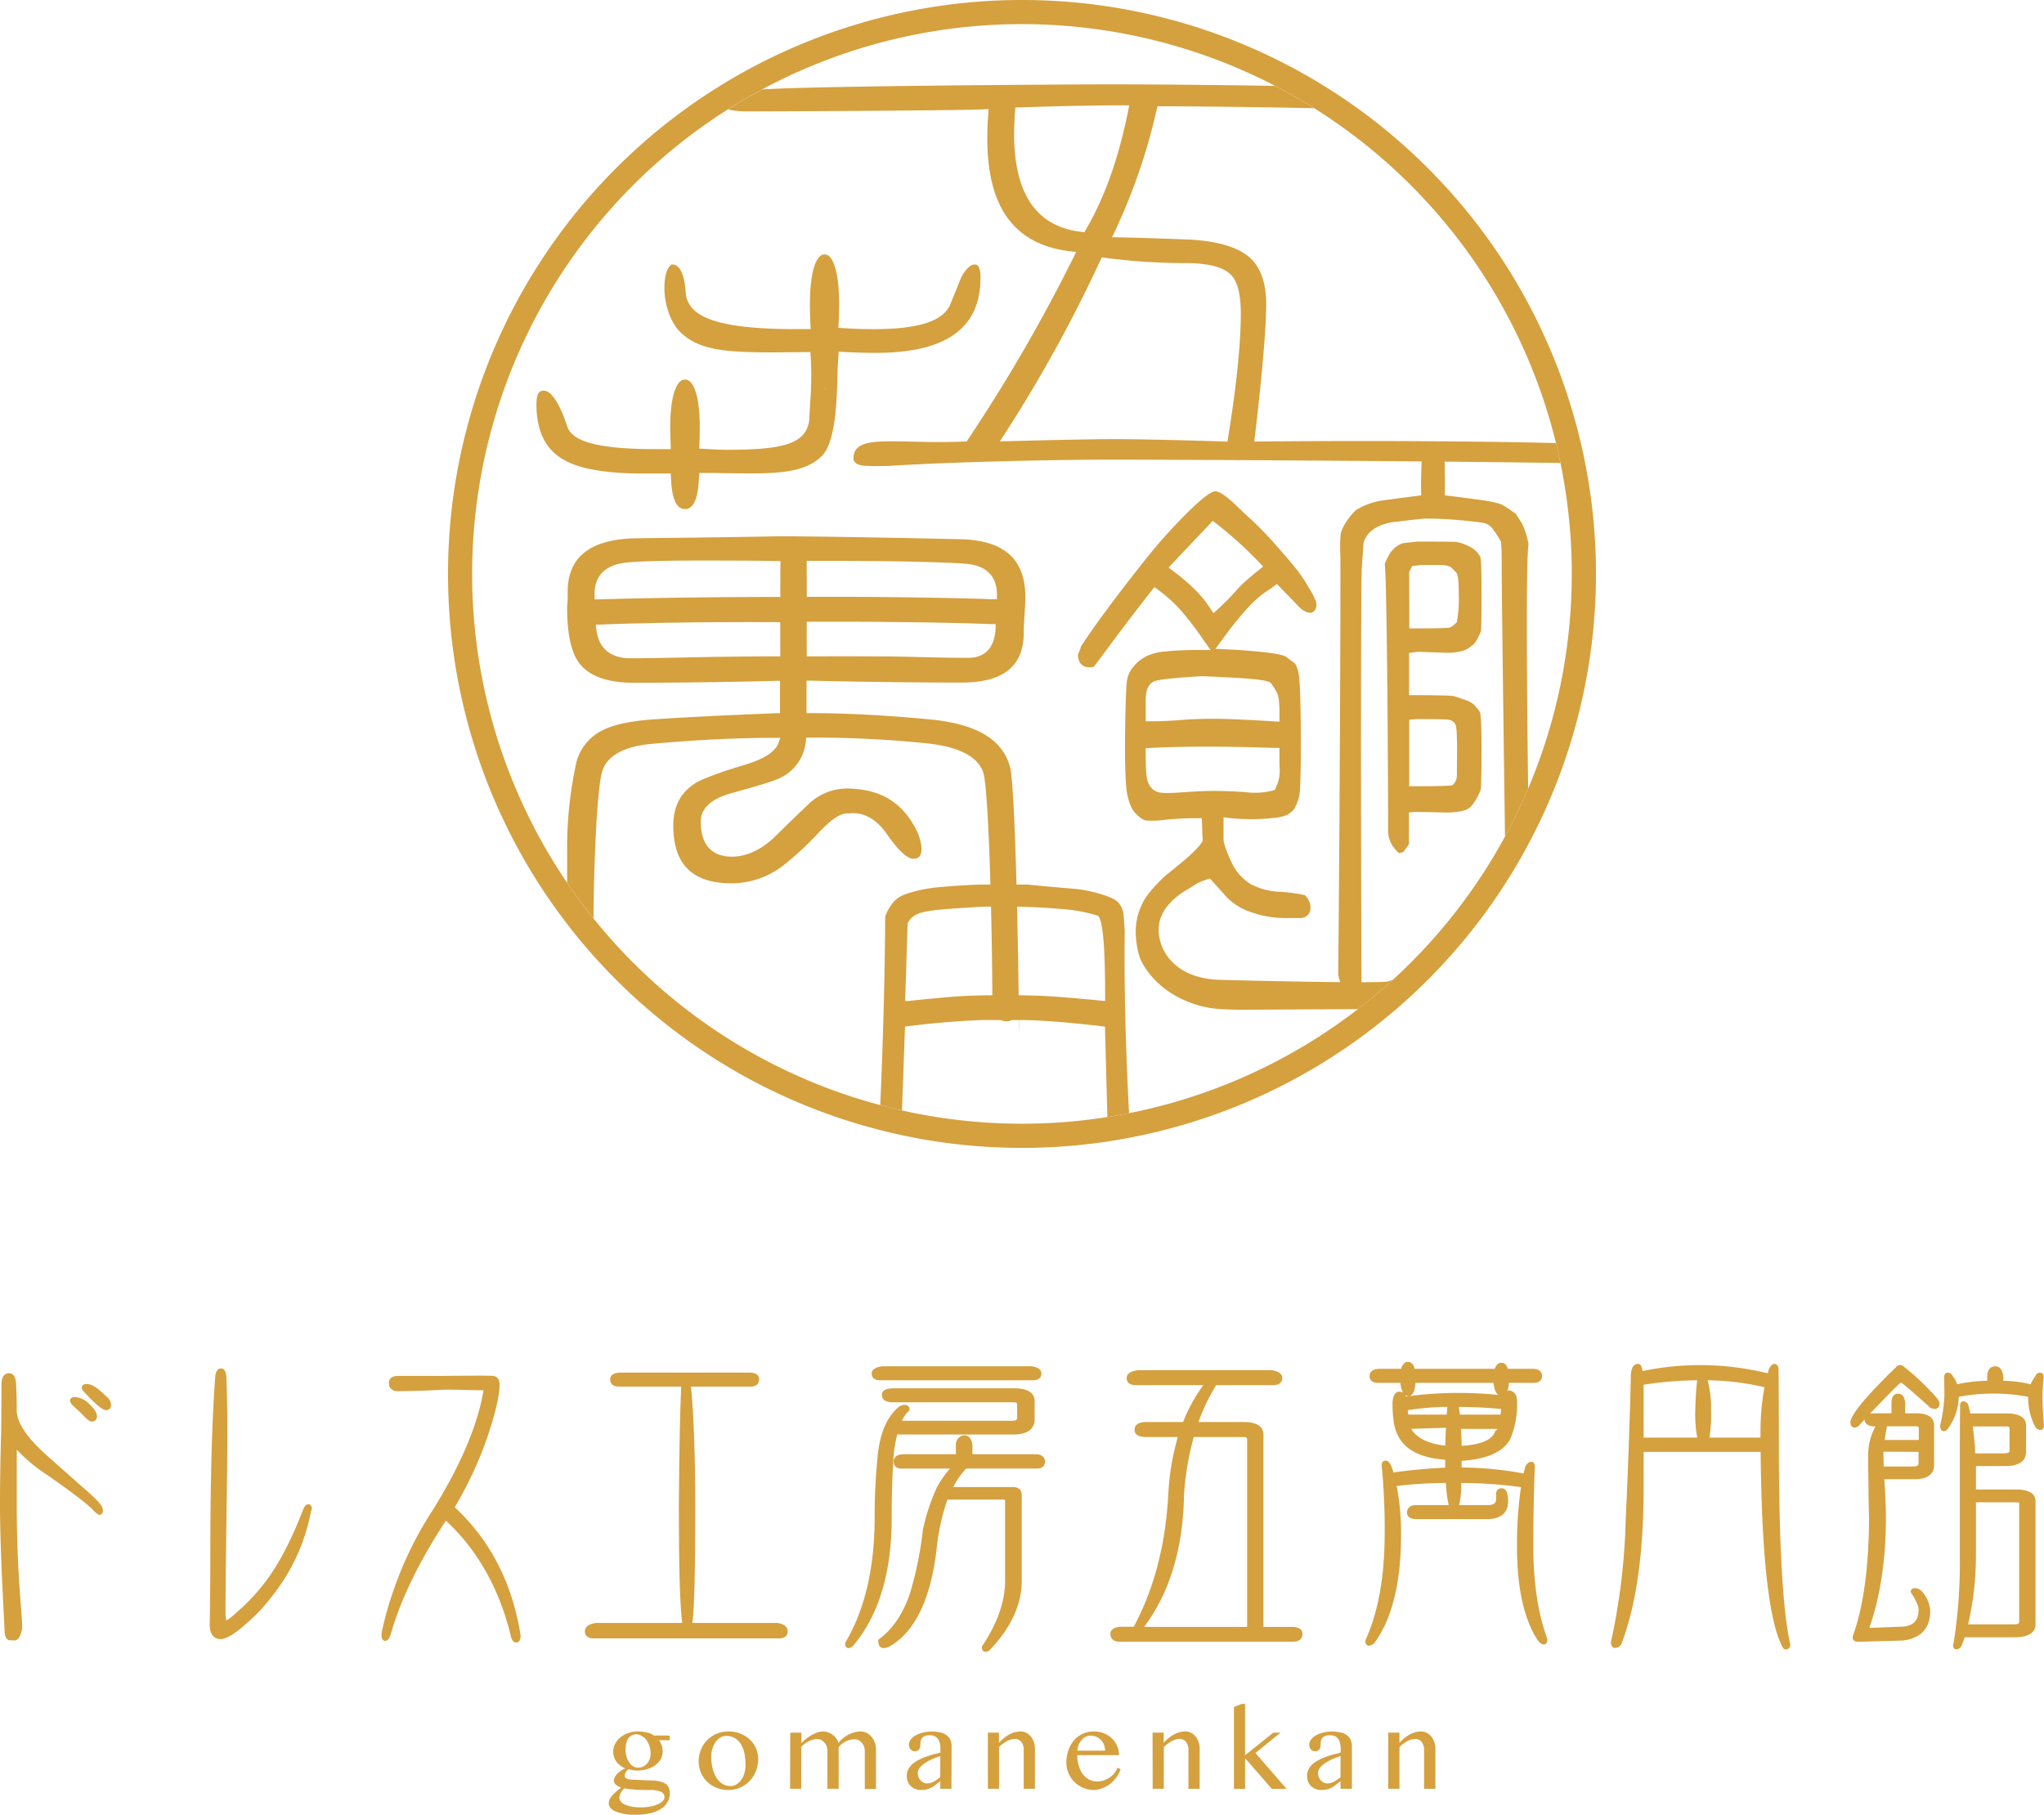 <svg xmlns="http://www.w3.org/2000/svg" xmlns:xlink="http://www.w3.org/1999/xlink" viewBox="0 0 513.84 456.21"><defs><style>.cls-1{fill:none;}.cls-2{fill:#d5a03e;}.cls-3{clip-path:url(#clip-path);}</style><clipPath id="clip-path"><circle class="cls-1" cx="256.92" cy="144.29" r="138.21" transform="translate(-26.78 223.93) rotate(-45)"/></clipPath></defs><g id="レイヤー_2" data-name="レイヤー 2"><g id="レイヤー_1-2" data-name="レイヤー 1"><path class="cls-2" d="M27.9,353.2a1.18,1.18,0,0,1-1.23,1.31c-.44,0-1.14-.24-3-2-.81-.76-1.74-1.71-2.76-2.83-.36-.49-.44-.89-.26-1.22.27-.53,1-.53,1.2-.53,1.18,0,2.75,1,4.93,3.19A2.57,2.57,0,0,1,27.9,353.2Zm-7.84,1.74c2.11,2.26,2.61,2.44,3,2.44a1.22,1.22,0,0,0,1.31-1.3c0-.87-.61-1.87-1.86-3.06a5.81,5.81,0,0,0-3.62-1.81c-.23,0-.93,0-1.2.53-.17.34-.09.74.29,1.24A27.61,27.61,0,0,0,20.06,354.94Zm.32,18.6L11.89,366c-5.1-4.52-7.69-8.38-7.69-11.48,0-1.46,0-3.58-.15-6.29,0-2.45-1-3-1.76-3s-1.91.37-1.91,2.82q0,1.59-.08,11.72c-.2,6.78-.3,13-.3,18.35,0,4.78.18,11.26.53,19.26l.61,12.33c0,.66.09,2.65,1.38,2.65s2.2.61,3-2.64c.4-1.62-1.31-12.25-1.31-31.45V364.42a39.42,39.42,0,0,0,7.09,6c6.94,4.8,11.09,8,12.37,9.51.42.36.73.62.94.78l.22.1a.86.86,0,0,0,.7-.16,1.16,1.16,0,0,0,.34-.91,2.23,2.23,0,0,0-.45-1.26C25.13,378,24.27,376.83,20.38,373.54Z"/><path class="cls-2" d="M77.5,378.17c-.67,0-1,.71-1.27,1.26-3.2,8.34-6.68,14.84-10.37,19.32a47.36,47.36,0,0,1-5.7,6c-2.53,2.34-3.13,2.56-3.18,2.58s-.29-.22-.29-1.65c0-4.62.08-12.34.23-22.94s.23-17.92.23-21.74c0-5.88-.08-10.81-.23-14.64-.07-1.55-.53-2.34-1.38-2.34s-1.4.84-1.46,2.48c-.8,10.7-1.21,25.87-1.21,45.09q0,6.51-.08,11.51c0,3.28-.07,5-.07,5.23,0,3.08,1.49,3.73,2.74,3.73,1.41,0,3.52-1.26,6.41-3.84a43.12,43.12,0,0,0,6.43-6.81A48.71,48.71,0,0,0,78.17,380a1.52,1.52,0,0,0,.08-1.4A.85.85,0,0,0,77.5,378.17Z"/><path class="cls-2" d="M130.81,410.74c-2.11-12.93-7.66-23.63-16.5-31.82a94.59,94.59,0,0,0,8.6-18.81c1.8-5.56,2.68-9.51,2.68-12.06,0-1.66-1-2.05-1.44-2.11-.14-.05-.31-.1-4.11-.1q-1.59,0-9.61.07H100.05c-2,0-2.29,1.11-2.29,1.76,0,1.31.84,2.07,2.29,2.07,1.67,0,4-.06,6.92-.16s4.58-.22,5-.22c1,0,2.65,0,4.91.07,1.88.05,3.44.07,4.67.08-1.4,8.58-5.65,18.64-12.62,29.9A92.62,92.62,0,0,0,96,410.13a5.3,5.3,0,0,0-.09.93c0,1.26.59,1.45.93,1.45.76,0,1.15-.92,1.44-1.84,2.4-8.44,7-18,13.81-28.38,7.86,7.26,13.32,16.9,16.24,28.64.11.56.39,2,1.45,2a1,1,0,0,0,.74-.33,2.32,2.32,0,0,0,.26-1.89Z"/><path class="cls-2" d="M195.43,408H174.05c.49-3.27.73-12.81.73-29.06,0-12.92-.36-23.13-1.08-30.35h15.07c1.31,0,2.06-.67,2.06-1.84,0-.62-.31-1.68-2.36-1.68H156.13c-2.27,0-2.74.92-2.74,1.68,0,.56.21,1.84,2.14,1.84h15.72c-.3,6-.5,16.25-.6,30.35,0,15.23.29,25,.86,29.06H149.85c-2.33.3-2.82,1.33-2.82,2.14,0,.53.21,1.76,2.21,1.76h46.57c2,0,2.22-1.23,2.22-1.76C198,409.34,197.59,408.32,195.43,408Z"/><path class="cls-2" d="M224.16,381.67c0,13.55-3.2,24.27-9.52,31.86a1.85,1.85,0,0,1-1.33.8c-.2,0-.85-.08-.85-1.15V413l.08-.13c4.87-8.15,7.34-18.76,7.34-31.52a147.67,147.67,0,0,1,.84-16.11c.67-5.43,2.47-9.35,5.35-11.65l.12-.08c1.44-.64,2.44-.3,2.44.81v.23l-.17.17a8,8,0,0,0-1.74,2.46h27.64c1.34,0,1.34-.5,1.34-.74V352.9c0-.31-.65-.36-1-.36H224.6c-2.4,0-2.9-1-2.9-1.84s.5-1.68,2.9-1.68H255c4.21,0,5.1,1.78,5.1,3.27v4.47c0,1.77-.94,3.88-5.4,3.88H225.55a37,37,0,0,0-.86,4.74C224.34,370.11,224.16,375.6,224.16,381.67Zm36.18-16.07H244.46v-2.24c-.23-2.09-1.27-2.56-2.16-2.52a2.36,2.36,0,0,0-2,2.58v2.18H227.25c-2.26,0-2.59,1.15-2.59,1.84,0,.53.19,1.76,2,1.76h12.15a26.58,26.58,0,0,0-3.25,4.66A49.5,49.5,0,0,0,232,384.64a90.85,90.85,0,0,1-3.15,15.64c-1.73,5.27-4.36,9.23-7.83,11.77l-.23.17v.27c0,1.66.92,1.84,1.31,1.84a3.9,3.9,0,0,0,2-.69c6.28-3.91,10.14-12.41,11.46-25.23A55.93,55.93,0,0,1,238.16,377h14.15c.25,0,.36,0,.36.43v20c0,5.26-2,10.77-5.73,16.36l-.1.14v.16c0,1.08.65,1.16.85,1.16a1.62,1.62,0,0,0,1.16-.47c5.27-5.54,8-11.37,8-17.35V375.84c0-1.26-.81-2-2.21-2h-15a19,19,0,0,1,3.27-4.66h17.8c1.8,0,2-1.23,2-1.76S262.41,365.6,260.34,365.6ZM221.27,347h38.39c1.93,0,2.14-1.18,2.14-1.68,0-1-.8-1.58-2.44-1.84H221.8c-1.77.24-2.67.85-2.67,1.83C219.13,345.83,219.34,347,221.27,347Z"/><path class="cls-2" d="M324.74,409h-7.12c0-.24,0-.46,0-.66V360.7c0-1.46-.85-3.2-4.94-3.2H301.28a47.46,47.46,0,0,1,4.46-9.28h14.38c2,0,2.22-1.23,2.22-1.76,0-1.07-.87-1.73-2.67-2H286.13c-1.92.24-2.9.91-2.9,2,0,.66.3,1.76,2.29,1.76h17a40.08,40.08,0,0,0-5.1,9.28h-9.32c-2.52,0-2.89,1.24-2.89,2s.5,1.76,2.89,1.76h8a61.82,61.82,0,0,0-2.38,14c-.64,12.85-3.57,24.19-8.71,33.7h-2.86c-2.45,0-3,1-3,1.76,0,.6.22,2,2.29,2h43.69c2.07,0,2.29-1.39,2.29-2C327.41,410,327,409,324.74,409Zm-27.09-33.33a72.84,72.84,0,0,1,2.44-14.41H312.7c.69,0,.82.26.82.74v46.34c0,.2,0,.42,0,.66H287.62C294.08,400.37,297.46,389.15,297.65,375.66Z"/><path class="cls-2" d="M385.46,388.64c0-6.68.12-13.39.38-20,0-1.07-.66-1.15-.86-1.15-.57,0-1.07.38-1.53,1.18l-.06.17c-.11.55-.24,1.08-.38,1.59a86.66,86.66,0,0,0-15.58-1.5v-1.67c7.23-.49,11.5-2.75,12.69-6.67a22.93,22.93,0,0,0,1.25-8.31c0-1.93-1-2.55-1.88-2.73l-.15,0-.15.05-.22.1a8.14,8.14,0,0,0,.34-2.06h6.28c1.86,0,2.06-1.18,2.06-1.69,0-.68-.3-1.83-2.36-1.83h-6.24c-.37-1.24-1.08-1.52-1.64-1.52-.74,0-1.29.51-1.62,1.52H355.61c-.32-1.43-1.11-1.75-1.75-1.75s-1.31.59-1.64,1.75h-5.33c-2.25,0-2.59,1.15-2.59,1.83,0,.51.2,1.69,2.06,1.69h5.69a6.36,6.36,0,0,0,.68,2.51,1.58,1.58,0,0,0-.91-.28c-1.05,0-1.64.91-1.76,2.75,0,3.76.41,6.39,1.25,8,1.66,3.77,5.69,5.9,12,6.35,0,.76,0,1.43,0,2-4.34.2-8.72.61-13,1.2-.16-.49-.32-1-.49-1.43-.31-.71-.77-1.54-1.49-1.54-.48,0-1,.31-1,1.22a158,158,0,0,1,.76,17.13c0,10.77-1.62,19.76-4.8,26.73l-.05.22c0,1.11.6,1.23.85,1.23a2.15,2.15,0,0,0,1.58-.91c4.34-6.07,6.54-15.15,6.54-27a61.78,61.78,0,0,0-1.1-12.25,111.33,111.33,0,0,1,12.38-.76,29.12,29.12,0,0,0,.71,5.57H356c-1.8,0-2.2,1-2.29,1.68s.22,1.84,2.29,1.84h17.8c4.39,0,5.32-2.44,5.32-4.49a6.72,6.72,0,0,0-.37-2.36,1.38,1.38,0,0,0-1.24-.91,1.3,1.3,0,0,0-1.38,1.46v1.13c0,.82-.25,1.65-2.11,1.65h-7.19a26.16,26.16,0,0,0,.53-5.57,114.93,114.93,0,0,1,15,1.05,99,99,0,0,0-1,15c0,10.2,1.71,18.05,5.1,23.33.57.83,1.1,1.22,1.66,1.22.25,0,.85-.12.85-1.23l0-.18C386.62,405.64,385.46,397.78,385.46,388.64Zm-9.38-29-.17.1-.07.18c-.79,2.1-3.62,3.3-8.41,3.56,0-1.52-.07-2.95-.17-4.26h9.17A1.16,1.16,0,0,1,376.08,359.62Zm-12.23-5.94c-.06.56-.1,1.21-.14,1.93H354c0-.33-.08-.7-.11-1.11A68.83,68.83,0,0,1,363.85,353.68Zm13.51.54c0,.48-.08.94-.13,1.39H367c-.09-.72-.19-1.37-.28-1.93C370.3,353.7,373.87,353.88,377.36,354.22Zm-21.53-6.6h19.62c.08.79.31,2.4,1.22,3.05a97.25,97.25,0,0,0-23.26.4,3.17,3.17,0,0,0-.17-.37,1.25,1.25,0,0,0,.77.25C355.54,351,355.77,348.68,355.83,347.62Zm7.67,11.3q-.11,2.18-.18,4.5c-3.9-.44-6.66-1.67-8.19-3.66a5.27,5.27,0,0,1-.37-.58Z"/><path class="cls-2" d="M447.11,344.34c0-1.35-.88-1.46-1.15-1.46h-.15l-.12.08a2.62,2.62,0,0,0-1.1,1.56c-.06.26-.11.5-.17.74a71,71,0,0,0-31.49-.58c-.22-1.15-.51-1.8-1.12-1.8-1.22,0-1.84,1.13-1.84,3.34-.25,10.67-.68,22.79-1.29,36a161.42,161.42,0,0,1-3.71,30.6,1.75,1.75,0,0,0,.47,1.3l.16.16h.22a1.84,1.84,0,0,0,1.88-1.26c3.64-9.56,5.49-22.67,5.49-39V365h29.42c.22,25.49,2,41.79,5.19,48.43.32.77.62,1.24,1.11,1.24a1.1,1.1,0,0,0,1.14-1.27c-1.9-8.4-2.86-25.41-2.86-50.54Q447.19,352.59,447.11,344.34ZM429.29,347a65.79,65.79,0,0,1,14.28,1.74,61.23,61.23,0,0,0-1,10.73v1.95H429.72a35.56,35.56,0,0,0,.43-6.72A29.06,29.06,0,0,0,429.29,347Zm-2.62,14.42H413.19v-13.3A92.38,92.38,0,0,1,426.66,347c-.23,1.7-.39,4.22-.49,7.71A32.46,32.46,0,0,0,426.67,361.44Z"/><path class="cls-2" d="M478.69,343.65a1.29,1.29,0,0,0-2,0c-7.2,7-11,11.44-11.52,13.72,0,1.33.63,1.53,1,1.53a1.73,1.73,0,0,0,1.39-.78l1.17-1.25c0,.69.47,1.73,2.67,1.73h.07a15,15,0,0,0-1.83,7.55q0,3.35.07,6.67c0,3.89.1,6.85.15,8.85-.05,12.4-1.44,22.43-4.13,29.8l0,.19c0,.25.1,1.08,1.4,1.08l11.26-.31c4.54-.59,6.84-3.1,6.84-7.43a7.81,7.81,0,0,0-2.16-5,2.53,2.53,0,0,0-1.65-.74c-1,0-1.08.71-1.08.85v.16l.09.14c1.56,2.39,1.88,3.63,1.88,4.24,0,2.94-1.48,4.3-4.7,4.3l-7.24.3c-.27,0-.38,0-.42-.09,2.75-7.82,4.15-17.18,4.15-27.83,0-2-.1-4.63-.31-8,0-.52-.07-1-.1-1.46h7.66c4,0,4.86-1.94,4.86-3.57v-10c0-1.36-.79-3-4.56-3h-2.71v-2.53c-.16-2-1-2.39-1.76-2.39s-1.68.31-1.68,2.44v2.48h-4.07a6.71,6.71,0,0,0-1.36.11c2.73-2.87,5.16-5.35,7.23-7.39a7.14,7.14,0,0,1,.61-.45,1.06,1.06,0,0,1,.22.15c1.34,1,3.57,3,6.56,5.65a2.09,2.09,0,0,0,1.73.83c.27,0,1.15-.1,1.15-1.38,0-.4-.18-1-2.32-3.16A60.58,60.58,0,0,0,478.69,343.65ZM482.3,365v2.78c0,.43-.09.89-1.19.89h-7.57c0-1.15-.06-2.05-.06-2.71,0-.27,0-.59,0-1ZM473.79,362c.16-1.09.35-2.25.58-3.44h7q1,0,1,.36V362Z"/><path class="cls-2" d="M513.46,351.38a45.7,45.7,0,0,1,.31-5.15c0-1.09-.78-1.15-.93-1.15a1.24,1.24,0,0,0-1.16.88,7.53,7.53,0,0,0-1.17,2.05,32.28,32.28,0,0,0-6.89-.88v-.95c-.23-2.22-1.21-2.69-2-2.69s-2.06.36-2.06,2.74v.9A38.21,38.21,0,0,0,492,348a6.33,6.33,0,0,0-1.13-2.09,1.36,1.36,0,0,0-1.21-.84c-.16,0-.93.06-.93,1.17.05,1.61.07,3.2.07,4.76a39.42,39.42,0,0,1-1.06,7.34c0,1.27.59,1.46.93,1.46.62,0,1.06-.63,1.36-1.15a13.78,13.78,0,0,0,2.37-7.5,47.45,47.45,0,0,1,17.46,0,15.57,15.57,0,0,0,1.77,7.53,1.66,1.66,0,0,0,1.27.83c.16,0,.93-.06.93-1.2C513.59,355.26,513.46,352.93,513.46,351.38Z"/><path class="cls-2" d="M506.86,374.46H496.73v-5c0-.31,0-.61,0-.89h7.35c4.34,0,5.25-1.94,5.25-3.58v-6.66c0-1.36-.85-3-4.87-3H496.1a3.54,3.54,0,0,0-.75.07c-.19-.75-.37-1.46-.53-2.15l-.06-.14a1.33,1.33,0,0,0-1.16-.81c-.14,0-.85,0-.85,1.07-.05,3.65-.07,8.91-.07,16.06v21.89A128,128,0,0,1,491,413.78a.81.81,0,0,0,.85.85,1.41,1.41,0,0,0,1.27-.94c.3-.73.56-1.43.79-2.09h12.56c4.33,0,5.24-1.78,5.24-3.27v-30.9C511.72,376.08,510.88,374.46,506.86,374.46ZM495.91,358.6h8.14c.34,0,1.12,0,1.12.36v5.75c0,.18,0,.66-1.42.66h-7.2A59.92,59.92,0,0,0,495.91,358.6Zm.82,32.77V377.68h9.75a9.43,9.43,0,0,1,1.12.09v30c0,.15,0,.59-1.35.59H494.77A77.92,77.92,0,0,0,496.73,391.37Z"/><path class="cls-2" d="M168.36,436.32v1.17h-2.69a4.64,4.64,0,0,1,.67,1.29,4.33,4.33,0,0,1-.23,3.43,4.78,4.78,0,0,1-1.36,1.55,6.35,6.35,0,0,1-2.07,1,9.18,9.18,0,0,1-2.65.36A6.78,6.78,0,0,1,159,445a6.4,6.4,0,0,1-1-.22,3.07,3.07,0,0,0-.68.76,1.6,1.6,0,0,0-.28.88.8.8,0,0,0,.47.69,3,3,0,0,0,1.31.29l5.23.22a8.69,8.69,0,0,1,2.08.3,3.72,3.72,0,0,1,1.34.64,2.15,2.15,0,0,1,.7,1,3.52,3.52,0,0,1,.21,1.25,4.31,4.31,0,0,1-.58,2.23,4.86,4.86,0,0,1-1.65,1.7,8.49,8.49,0,0,1-2.64,1.09,14.92,14.92,0,0,1-3.51.38,13.17,13.17,0,0,1-5.23-.79c-1.15-.52-1.73-1.22-1.73-2.09a2.4,2.4,0,0,1,.29-1.12,5.09,5.09,0,0,1,.75-1,10.12,10.12,0,0,1,1-.95l1.09-.87a5.29,5.29,0,0,1-.73-.29,2.68,2.68,0,0,1-.58-.39,1.67,1.67,0,0,1-.38-.47,1.09,1.09,0,0,1-.15-.56,2,2,0,0,1,.23-.89,3.45,3.45,0,0,1,.61-.87,5.36,5.36,0,0,1,.92-.77,5.28,5.28,0,0,1,1.11-.57,5.33,5.33,0,0,1-2.24-1.69,4.14,4.14,0,0,1-.8-2.5,4.21,4.21,0,0,1,.48-2,5.12,5.12,0,0,1,1.32-1.62,6.35,6.35,0,0,1,2-1.09,7.22,7.22,0,0,1,2.44-.4,8.66,8.66,0,0,1,1.25.09,9.39,9.39,0,0,1,1.15.22,6.59,6.59,0,0,1,.95.32,2.28,2.28,0,0,1,.63.4ZM157,449.58a3.46,3.46,0,0,0-.55.53,3.37,3.37,0,0,0-.4.61,3,3,0,0,0-.25.64,2.32,2.32,0,0,0-.09.62,1.43,1.43,0,0,0,.34.9,2.73,2.73,0,0,0,1,.77,6.51,6.51,0,0,0,1.66.52,12.26,12.26,0,0,0,2.33.2,12.78,12.78,0,0,0,2.52-.22,8,8,0,0,0,1.9-.6,3.55,3.55,0,0,0,1.18-.82,1.37,1.37,0,0,0,.41-.91,1.45,1.45,0,0,0-.94-1.38,6.25,6.25,0,0,0-2.57-.44c-.68,0-1.36,0-2.05,0l-1.94-.11c-.6-.05-1.13-.09-1.58-.14S157.21,449.62,157,449.58Zm3.5-5.19a2.55,2.55,0,0,0,1.14-.27,3.21,3.21,0,0,0,1-.74,3.87,3.87,0,0,0,.67-1.11,3.77,3.77,0,0,0,.25-1.35,6.25,6.25,0,0,0-.29-1.93,5,5,0,0,0-.76-1.54,3.86,3.86,0,0,0-1.14-1A2.65,2.65,0,0,0,160,436a2.39,2.39,0,0,0-1.23.3,2.44,2.44,0,0,0-.86.8,3.75,3.75,0,0,0-.49,1.21,6.57,6.57,0,0,0-.16,1.5,6.4,6.4,0,0,0,.24,1.79,5,5,0,0,0,.66,1.44,3.23,3.23,0,0,0,1,1A2.61,2.61,0,0,0,160.52,444.39Z"/><path class="cls-2" d="M183.12,450a7.69,7.69,0,0,1-3-.56,7.3,7.3,0,0,1-2.37-1.54,7.07,7.07,0,0,1-2.11-5.08,7.81,7.81,0,0,1,.56-2.94,7.41,7.41,0,0,1,1.55-2.39,7.31,7.31,0,0,1,2.37-1.61,7.53,7.53,0,0,1,3-.59,8,8,0,0,1,3,.54,7.33,7.33,0,0,1,2.36,1.48,6.93,6.93,0,0,1,1.56,2.21,6.67,6.67,0,0,1,.56,2.71,8.19,8.19,0,0,1-.56,3,7.86,7.86,0,0,1-1.56,2.47,7.34,7.34,0,0,1-2.36,1.67A7.16,7.16,0,0,1,183.12,450Zm.53-1a2.84,2.84,0,0,0,1.51-.42,4.22,4.22,0,0,0,1.2-1.15,5.26,5.26,0,0,0,.78-1.67,7.11,7.11,0,0,0,.28-2,15.31,15.31,0,0,0-.26-2.87,7.23,7.23,0,0,0-.86-2.33,4.49,4.49,0,0,0-1.54-1.58,4.41,4.41,0,0,0-2.32-.57,2.57,2.57,0,0,0-1.37.41,4,4,0,0,0-1.17,1.12,6,6,0,0,0-.8,1.65,6.31,6.31,0,0,0-.31,2,12.21,12.21,0,0,0,.33,2.9,8.26,8.26,0,0,0,.95,2.36,4.93,4.93,0,0,0,1.52,1.59A3.72,3.72,0,0,0,183.65,449Z"/><path class="cls-2" d="M198.66,435.58h2.8v2.64a10.2,10.2,0,0,1,1.22-1.12,11.22,11.22,0,0,1,1.39-.93,7.56,7.56,0,0,1,1.44-.64,4.35,4.35,0,0,1,1.37-.24,3.82,3.82,0,0,1,1.27.22,4.63,4.63,0,0,1,1.18.63,4.41,4.41,0,0,1,.94.94,3.05,3.05,0,0,1,.51,1.19,4.91,4.91,0,0,1,1-1.16,7.34,7.34,0,0,1,1.36-.95,8,8,0,0,1,1.58-.63,5.8,5.8,0,0,1,1.63-.24,3.37,3.37,0,0,1,1.5.35,4.1,4.1,0,0,1,1.23,1,4.49,4.49,0,0,1,.83,1.41,4.84,4.84,0,0,1,.3,1.71v10h-2.81v-9.57a3.28,3.28,0,0,0-.2-1.13,3.31,3.31,0,0,0-.55-.93,2.6,2.6,0,0,0-.8-.64,2.2,2.2,0,0,0-1-.23,4.83,4.83,0,0,0-1.18.15,5.85,5.85,0,0,0-2.13,1.08,3.92,3.92,0,0,0-.71.78V449.7H208v-9.57a3.06,3.06,0,0,0-.2-1.13,3.12,3.12,0,0,0-.56-.93,2.9,2.9,0,0,0-.81-.64,2.24,2.24,0,0,0-1-.23,4,4,0,0,0-1.11.16,7,7,0,0,0-1.12.44,6.92,6.92,0,0,0-1,.64,4.38,4.38,0,0,0-.78.77V449.7h-2.8Z"/><path class="cls-2" d="M239.19,449.7h-2.81v-1.93l-1,.77a7.15,7.15,0,0,1-1,.73,5.7,5.7,0,0,1-1.23.53,5.39,5.39,0,0,1-1.57.2,3.93,3.93,0,0,1-1.5-.27,3.35,3.35,0,0,1-1.15-.74,3.13,3.13,0,0,1-.72-1.12,3.73,3.73,0,0,1-.25-1.39,3.66,3.66,0,0,1,.36-1.64,4.58,4.58,0,0,1,1-1.31,7,7,0,0,1,1.46-1,13,13,0,0,1,1.77-.8c.62-.24,1.26-.45,1.92-.64l1.94-.51v-.88a5.81,5.81,0,0,0-.19-1.62,2.77,2.77,0,0,0-.55-1.07,1.9,1.9,0,0,0-.86-.59,3.31,3.31,0,0,0-1.13-.18,2.93,2.93,0,0,0-1.16.19,1.74,1.74,0,0,0-.7.48,1.62,1.62,0,0,0-.35.69,3.49,3.49,0,0,0-.1.79,5.52,5.52,0,0,1-.05.71,1.72,1.72,0,0,1-.22.59,1.24,1.24,0,0,1-.43.42,1.41,1.41,0,0,1-.69.16,1.47,1.47,0,0,1-.6-.13,1.31,1.31,0,0,1-.46-.35,1.44,1.44,0,0,1-.31-.52,2,2,0,0,1-.1-.66,2.09,2.09,0,0,1,.46-1.3,4.14,4.14,0,0,1,1.23-1.05,7.34,7.34,0,0,1,1.82-.69,9.1,9.1,0,0,1,2.18-.26,8.86,8.86,0,0,1,2.36.27,4.16,4.16,0,0,1,1.55.76,2.7,2.7,0,0,1,.85,1.18,4.22,4.22,0,0,1,.26,1.54Zm-2.81-8.23c-.4.13-.82.28-1.25.45a12.1,12.1,0,0,0-1.28.56,9.85,9.85,0,0,0-1.19.67,5.65,5.65,0,0,0-1,.77,3.57,3.57,0,0,0-.68.86,2,2,0,0,0-.25,1,2.48,2.48,0,0,0,.19,1,2.84,2.84,0,0,0,.51.82,2.46,2.46,0,0,0,.73.55,1.84,1.84,0,0,0,.86.2,3.37,3.37,0,0,0,.9-.12,4.53,4.53,0,0,0,.83-.34,7.84,7.84,0,0,0,.8-.49l.82-.6Z"/><path class="cls-2" d="M248.33,435.58h2.8v2.58a9.22,9.22,0,0,1,2.66-2.15,6,6,0,0,1,2.81-.72,3,3,0,0,1,1.39.34,3.52,3.52,0,0,1,1.13.91,4.48,4.48,0,0,1,.76,1.36,4.83,4.83,0,0,1,.29,1.66V449.7h-2.82V440a3.14,3.14,0,0,0-.63-2.12,2.05,2.05,0,0,0-1.62-.72,3.31,3.31,0,0,0-.95.14,5.7,5.7,0,0,0-1,.42,8.16,8.16,0,0,0-1,.64,9.67,9.67,0,0,0-1,.83V449.7h-2.8Z"/><path class="cls-2" d="M275,450a6.94,6.94,0,0,1-6.37-4.17,6.63,6.63,0,0,1-.55-2.66,9.68,9.68,0,0,1,.5-3.15,7.76,7.76,0,0,1,1.41-2.49,6.47,6.47,0,0,1,2.19-1.65,6.79,6.79,0,0,1,2.85-.59,6.44,6.44,0,0,1,4.54,1.79,5.89,5.89,0,0,1,1.28,1.91,5.61,5.61,0,0,1,.46,2.26H270.81a8.89,8.89,0,0,0,.37,2.63,6.84,6.84,0,0,0,1,2.1,4.82,4.82,0,0,0,1.58,1.38,4.22,4.22,0,0,0,2,.5,5.22,5.22,0,0,0,1.77-.3,5.87,5.87,0,0,0,1.52-.77,5.16,5.16,0,0,0,1.17-1.11,3.85,3.85,0,0,0,.67-1.28l.81.36a6.73,6.73,0,0,1-1,2,8.36,8.36,0,0,1-1.58,1.67,7.84,7.84,0,0,1-2,1.12A5.92,5.92,0,0,1,275,450Zm2.8-9.89a3.87,3.87,0,0,0-.28-1.49,3.62,3.62,0,0,0-.78-1.19,3.45,3.45,0,0,0-1.15-.8,3.62,3.62,0,0,0-1.43-.29,2.77,2.77,0,0,0-1.22.29,3.42,3.42,0,0,0-1,.79,3.89,3.89,0,0,0-.75,1.19,4.87,4.87,0,0,0-.37,1.49Z"/><path class="cls-2" d="M289.74,435.58h2.8v2.58A9.22,9.22,0,0,1,295.2,436a6,6,0,0,1,2.81-.72,2.92,2.92,0,0,1,1.39.34,3.52,3.52,0,0,1,1.13.91,4.28,4.28,0,0,1,.76,1.36,4.83,4.83,0,0,1,.29,1.66V449.7h-2.82V440a3.14,3.14,0,0,0-.63-2.12,2.05,2.05,0,0,0-1.62-.72,3.25,3.25,0,0,0-.94.14,5.41,5.41,0,0,0-1,.42,7.58,7.58,0,0,0-1,.64,10.88,10.88,0,0,0-1,.83V449.7h-2.8Z"/><path class="cls-2" d="M313,441.27l7.09-5.69h1.83l-6.32,5.13,7.82,9h-3.7L313,442v7.73h-2.8V429.15l2-.8h.8Z"/><path class="cls-2" d="M339.85,449.7H337v-1.93l-1,.77a7.15,7.15,0,0,1-1,.73,5.7,5.7,0,0,1-1.23.53,5.34,5.34,0,0,1-1.57.2,3.93,3.93,0,0,1-1.5-.27,3.35,3.35,0,0,1-1.15-.74,3.27,3.27,0,0,1-.72-1.12,3.73,3.73,0,0,1-.25-1.39,3.66,3.66,0,0,1,.36-1.64,4.58,4.58,0,0,1,1-1.31,7,7,0,0,1,1.46-1,13,13,0,0,1,1.77-.8c.62-.24,1.26-.45,1.92-.64l1.94-.51v-.88a5.81,5.81,0,0,0-.19-1.62,2.76,2.76,0,0,0-.54-1.07,2,2,0,0,0-.86-.59,3.41,3.41,0,0,0-1.14-.18,2.93,2.93,0,0,0-1.16.19,1.64,1.64,0,0,0-1.05,1.17,3.48,3.48,0,0,0-.09.79,4.17,4.17,0,0,1-.06.71,1.54,1.54,0,0,1-.22.59,1.16,1.16,0,0,1-.43.42,1.41,1.41,0,0,1-.69.16,1.47,1.47,0,0,1-.6-.13,1.31,1.31,0,0,1-.46-.35,1.6,1.6,0,0,1-.31-.52,2,2,0,0,1-.1-.66,2.09,2.09,0,0,1,.46-1.3,4.18,4.18,0,0,1,1.24-1.05,7.11,7.11,0,0,1,1.81-.69,9.1,9.1,0,0,1,2.18-.26,8.86,8.86,0,0,1,2.36.27,4.09,4.09,0,0,1,1.55.76,2.7,2.7,0,0,1,.85,1.18,4.22,4.22,0,0,1,.27,1.54ZM337,441.47c-.4.13-.82.28-1.25.45a12.1,12.1,0,0,0-1.28.56,10.68,10.68,0,0,0-1.19.67,5.65,5.65,0,0,0-1,.77,3.57,3.57,0,0,0-.68.86,2,2,0,0,0-.25,1,2.67,2.67,0,0,0,.19,1,2.84,2.84,0,0,0,.51.82,2.46,2.46,0,0,0,.73.55,1.84,1.84,0,0,0,.86.2,3.26,3.26,0,0,0,.9-.12,4.26,4.26,0,0,0,.83-.34,6.89,6.89,0,0,0,.8-.49l.82-.6Z"/><path class="cls-2" d="M349,435.58h2.8v2.58a9.22,9.22,0,0,1,2.66-2.15,6,6,0,0,1,2.81-.72,3,3,0,0,1,1.39.34,3.52,3.52,0,0,1,1.13.91,4.48,4.48,0,0,1,.76,1.36,4.83,4.83,0,0,1,.29,1.66V449.7H358V440a3.14,3.14,0,0,0-.63-2.12,2.05,2.05,0,0,0-1.62-.72,3.2,3.2,0,0,0-.94.14,5.79,5.79,0,0,0-1,.42,8.16,8.16,0,0,0-1,.64,10.88,10.88,0,0,0-1,.83V449.7H349Z"/><path class="cls-2" d="M256.92,0A144.29,144.29,0,1,0,401.21,144.29,144.29,144.29,0,0,0,256.92,0Zm0,282.5A138.22,138.22,0,1,1,395.13,144.29,138.21,138.21,0,0,1,256.92,282.5Z"/><g class="cls-3"><path class="cls-2" d="M315.31,111s3-24.31,3-34.53c0-5.68-1.59-9.79-4.72-12.2s-8.34-3.8-15.39-4.08c-7.66-.28-13.48-.46-17.3-.53l-1.38,0,.51-1a149.69,149.69,0,0,0,10.79-31.3l.15-.64h2.12c8.18,0,46.1.4,57,1.18.93.07,2.24.11,3.89.11,4.1,0,6.17-.68,6.17-2,0-2.25-5.49-3.15-10.1-3.51-11.64-.86-53.82-1.29-69.67-1.29s-77.39.43-89,1.29c-4.55.31-10,1.18-10,3.51,0,1.66,3.65,2,6.71,2,1.67,0,53.24-.18,59.34-.54l1.1-.06-.07.89c-.18,2.25-.26,4.44-.26,6.5,0,17.52,6.91,26.82,21.12,28.41l1.21.14-.45.93a413.12,413.12,0,0,1-26.89,46.43L243,111l-.54,0c-17.08.74-27.78-2.2-27.91,4.16,0,2.22,3.43,2,6.31,2,1.28,0,2.55,0,3.77-.11,16.85-1,41.48-1.5,55.47-1.5,13.82,0,122.7.51,139.56,1.5,1.22.07,2.49.11,3.77.11,2.88,0,5.95-.35,6.31-2C430.92,109.76,315.31,111,315.31,111ZM254.94,33.76c0-1.95.09-4,.26-6.06l.06-.69.86,0c9.86-.35,18.82-.53,26.63-.53h1.12l-.17.9c-2.39,12.11-6,22.36-10.8,30.48l-.3.51-.69-.08C260.65,57.06,254.94,48.82,254.94,33.76Zm53.75,76.51-.11.73-.9,0c.9,0-18.36-.6-27.47-.6-8.94,0-28.87.57-28.87.57l.8-1.22a357.11,357.11,0,0,0,24.55-44.45l.27-.6.78.11A155.22,155.22,0,0,0,298,66.14c5.84,0,9.64,1,11.61,3.1,1.57,1.74,2.32,5,2.32,9.81C311.88,86.77,310.81,97.28,308.69,110.27Z"/><path class="cls-2" d="M245,66.49c-1,0-2.19,1.09-3.32,3.15l-2.75,6.78c-1.76,4.32-7.93,6.33-19.4,6.33-2,0-4-.06-6.1-.17l-2.66-.15.1-2.49c.46-11.16-1.34-14.52-2.44-15.52a1.67,1.67,0,0,0-2.29,0c-1.12,1-2.92,4.4-2.46,15.69l.11,2.63-2.82,0c-19.54.07-28-2.63-28.58-9.06-.2-3.29-1-7.2-3.41-7.2h-.11c-.79.47-1.4,1.72-1.68,3.49-.69,4.36.7,10.74,4.19,13.88,5.33,4.79,13,4.89,29.73,4.67l2.62,0,.14,2.45c.3,6.23-.44,12.64-.4,14.33-.59,6.43-6.85,7.77-20.75,7.77-1.49,0-3.1-.06-4.78-.17l-2.17-.13.08-2c.43-10.63-1.31-13.86-2.39-14.84a1.82,1.82,0,0,0-2.51,0c-1.08,1-2.83,4.21-2.39,14.84l.08,2.14-2.3,0c-15.09.12-22.42-1.64-23.74-5.69-1.82-5.63-4-9-5.88-9-.7,0-1.86,0-1.86,3.39,0,7,2.42,11.72,7.4,14.26,3.94,2.11,10.53,3.18,19.6,3.18h6.75l.12,2c.28,4.6,1.45,6.94,3.47,6.94s3.2-2.39,3.47-7.1l.12-2,2.15,0c14.84.19,23.46.81,28.61-4.2,4.32-4.19,3.76-18.78,4.13-23.73l.15-2.54,2.71.13c2.33.1,4.54.16,6.56.16,17.76,0,26.39-6.18,26.39-18.91C246.47,66.49,245.46,66.49,245,66.49ZM207.44,97.8l-.12,0C207.36,97.52,207.4,97.54,207.44,97.8Z"/><path class="cls-2" d="M256.16,259.24c0-9.34-.76-60.9-2.25-66.44-1.88-6.92-8.44-10.82-20.08-11.93-10.92-1.05-21-1.59-30.07-1.59h-1v-8.17l1,0c12,.33,29.76.49,37.94.49,10.54,0,15.66-4.11,15.66-12.57,0-1,.06-2.48.2-4.52s.2-3.44.2-4.41c0-9.46-5.26-14.22-16.09-14.53-23.46-.56-44.19-.81-46.75-.73-13.2.25-28.22.41-35.62.49-11.16.39-16.6,4.82-16.6,13.55v2c-.09.87-.13,1.45-.13,1.84,0,6.55,1,11.24,3,13.93,2.48,3.32,7.13,5,13.81,5,8.45,0,23.8-.16,35.7-.49l1,0v8.14l-.94,0c-14.24.57-24.79,1.11-31.34,1.59-5.47.4-9.62,1.31-12.34,2.71a12.44,12.44,0,0,0-6.76,8.94,100.15,100.15,0,0,0-2.13,21.11c0,4,0,20,.13,20.8.27,2.66,1,5.81,2.92,5.81,3,0,3.58-4.64,3.58-8.53,0-11.21.74-33,2.18-37.77,1.19-4,5.54-6.41,12.93-7,11.14-1,21.42-1.47,30.52-1.47h1.34l-.41,1.16c-.82,2.35-3.7,4.22-8.81,5.71-6.39,1.92-10.55,3.49-12.33,4.65-3.61,2.37-5.36,5.82-5.36,10.54,0,9.77,4.81,14.52,14.71,14.52a21.41,21.41,0,0,0,12.29-4,74.37,74.37,0,0,0,9.37-8.56c3.47-3.7,5.88-5.24,7.73-5,3.73-.47,7,1.37,9.79,5.45,3.6,5.17,5.56,5.94,6.41,5.94,1.05,0,2.11-.31,2.11-2.65a12.87,12.87,0,0,0-2-5.84c-3.51-6.17-9.06-9.18-17-9.18a14.12,14.12,0,0,0-9.76,4.26c-3.73,3.56-6.56,6.31-8.43,8.18-3.42,3.12-6.95,4.69-10.51,4.69s-7.81-1.53-7.81-8.84c0-3.37,2.72-5.8,8.08-7.22,8.42-2.3,11.23-3.35,12.1-3.83a11.36,11.36,0,0,0,6.24-9.24l.09-.79h.88a271.12,271.12,0,0,1,29.75,1.47c7.7.86,12.35,3.24,13.81,7.08,1.58,4.13,2.34,43.46,2.34,55.5,0,3.89.62,7.27,3.58,7.27,1.73,0,2.47-1.45,2.79-3.72C256.07,251.81,256.16,262.21,256.16,259.24ZM202.79,141h8.35c10.26,0,25.94.25,31.76.74,5.15.45,7.82,3.22,7.72,8l0,.91-1,0c-11.12-.4-28.83-.61-37.8-.61h-9Zm0,15.3h8.89c10.6,0,28.25.2,37.61.61l1,0,0,.88c-.25,6.27-3.88,7.59-6.88,7.59-3.25,0-8.11-.08-14.44-.25S210.17,165,207,165h-4.19ZM196.16,165h-1c-3.36,0-13.7.08-20.82.24s-12.41.25-15.84.25c-5.15,0-8.13-2.61-8.62-7.54l-.09-.93,1,0c11.47-.49,29.73-.69,44.36-.61h1Zm0-14.93h-1c-13.15,0-31.51.21-44.68.61l-1,0,0-.89c-.19-4.94,2.61-7.84,8.12-8.38,3.52-.33,9.74-.49,18.47-.49,3.87,0,13.5,0,19.12.12h1Z"/><path class="cls-2" d="M369.87,202.67a12.4,12.4,0,0,0,1.39-2.06,11.06,11.06,0,0,0,1-2.19c0-.23.19-1.64.19-9.89,0-7.89-.31-9.34-.44-9.59-.34-.44-.75-1-1.22-1.54a5.59,5.59,0,0,0-2.35-1.39c-1.24-.46-2.22-.78-2.92-1-.38-.09-2.28-.25-10.71-.25h-.59V164.14l2.14-.28c4.3.14,6.74.23,7.43.26a12.63,12.63,0,0,0,2.75-.26,6.66,6.66,0,0,0,2.43-.78,16.18,16.18,0,0,0,1.36-1,4.78,4.78,0,0,0,1.1-1.56,16.27,16.27,0,0,0,.84-1.77c.05-.2.18-1.54.18-9.35s-.22-9.15-.32-9.39a7.75,7.75,0,0,0-1-1.4,7.33,7.33,0,0,0-2.45-1.53,9,9,0,0,0-2.83-.87c-.5,0-2.59-.05-9.74-.05l-3.53.41a6.87,6.87,0,0,0-3,2.29,20.31,20.31,0,0,0-1.47,2.86c.64,5.19.89,64.13.84,66.78a7,7,0,0,0,1.16,4.18c1.24,1.71,1.69,1.79,1.7,1.8a5.89,5.89,0,0,0,1.06-.38l1.32-1.89v-7.94l1.5-.16c4.54.07,7,.12,7.64.16a18.16,18.16,0,0,0,2.72-.16,8.48,8.48,0,0,0,2.53-.55A3.91,3.91,0,0,0,369.87,202.67Zm-15.62-58.88.75-1.49,2.27-.26h4.52c1.64,0,2.63.23,3.12.71l1.09,1.09c.35.35.72,1.11.72,5.73a31.43,31.43,0,0,1-.46,6.66l0,.16-.11.11a5.78,5.78,0,0,1-1.54,1.21c-.23.11-.59.27-9.73.27h-.59Zm12,51.14a3.27,3.27,0,0,1-1,2.37l-.13.14-.19,0c-.9.15-4.2.22-10.08.22h-.59V180.94l1.84-.16c6.64,0,7.85.1,8.21.18a2.22,2.22,0,0,1,1.52,1.09c.15.26.46.79.46,6.37Z"/><path class="cls-2" d="M300.9,252.63c3.76,1.14,6.65,1.12,10.74,1.22l38.55-.21c1.61.1,3-1.2,4.23-1.39a7,7,0,0,1,2-.07c0-.27,0-.6,0-1a21.24,21.24,0,0,0-.63-4.57l-1.81-1.51-5.16,1.67c-4.36.49-37.33-.29-42.2-.44-11.28-.34-14.26-7.22-14.87-9.43a10.21,10.21,0,0,1-.19-5.5,10.61,10.61,0,0,1,2.64-4.44,18,18,0,0,1,4.29-3.34c1.57-.89,2.34-1.72,4.79-2.48l.9-.28,4.31,4.8a15.28,15.28,0,0,0,6,3.65,25.7,25.7,0,0,0,8.79,1.48h3.2a3.38,3.38,0,0,0,1.69-.31s2-.87,1-3.77a6.13,6.13,0,0,0-1.1-1.65,37.74,37.74,0,0,0-6.66-.88,16.61,16.61,0,0,1-7.16-2,13.18,13.18,0,0,1-4.07-4.25,31.74,31.74,0,0,1-2.52-6.17l-.07-.43v-5.86l1.75.21a50.74,50.74,0,0,0,10.71-.05,10.53,10.53,0,0,0,3.6-.81,8.5,8.5,0,0,0,1.6-1.31,10.84,10.84,0,0,0,1.57-5.43c0-.36.24-2.69.19-13.62s-.36-14.43-.61-15.47c-.42-1.78-.9-2.22-1-2.29-.67-.5-1.37-1-2.07-1.59,0,0-.69-.53-4.36-1-2.67-.35-6.13-.64-10.28-.85l-3.13-.16,2-2.7a85.07,85.07,0,0,1,6.49-8,26.68,26.68,0,0,1,5.5-4.5l1.43-1.09,5,5.13c2,2.42,3.69,2.11,3.69,2.11.91-.32,1.9-1.59.76-3.75a16,16,0,0,0-1.35-2.42,32.66,32.66,0,0,0-2.29-3.62c-1-1.42-3-3.75-5.77-6.91a88.2,88.2,0,0,0-7.47-7.64c-2.48-2.26-6.1-6.2-8.07-6.19-2.33,0-11.39,9.67-15.52,14.67s-14,17.68-18.26,24.42c-.07.8-.79,1.61-.69,2.44.38,3.35,3.48,2.72,3.94,2.58.4-.37,7.18-9.79,14.35-18.88l.92-1.15,1.15.85a37,37,0,0,1,5.2,4.68,76.7,76.7,0,0,1,5.76,7.46l2,2.83H301a74.65,74.65,0,0,0-8.27.38,12.86,12.86,0,0,0-4.5,1.16,11.71,11.71,0,0,0-2.3,1.57,12.86,12.86,0,0,0-1.56,1.8,7,7,0,0,0-1,2.48c-.15.66-.43,3.39-.54,14.31-.1,10.32.33,14,.71,15.26a12.36,12.36,0,0,0,1.28,3.34,10.74,10.74,0,0,0,1.59,1.63,3.72,3.72,0,0,0,1.62.92,21,21,0,0,0,4.79-.18c2.81-.27,5.43-.4,7.79-.4h1.51l.22,5.76-.34.5c-1.73,2.54-7.3,6.76-8.79,8a35.22,35.22,0,0,0-4.86,5.23,15.78,15.78,0,0,0-2.83,8.43,22,22,0,0,0,1,7.09C287.42,243.09,291.26,249.69,300.9,252.63Zm3-100.21a29.63,29.63,0,0,0-3.83-4.52,52.53,52.53,0,0,0-4.69-4l-1.62-1.22,11.12-11.74,1.07.84a97.79,97.79,0,0,1,10.1,9.09l1.5,1.56s-5,3.88-6.49,5.73a72.89,72.89,0,0,1-6,6Zm-15.88,23.47c0-2,.5-3.41,1.48-4.22.58-.48,1.23-1,12.57-1.68,16.73.66,17.09,1.21,17.7,2.11h0q.56.84,1.08,1.71c.42.68.8,1.85.8,5.77v1.85l-1.67-.1c-6.83-.42-11.84-.63-14.88-.63s-5.83.11-8.32.31-5,.32-7.18.32h-1.58Zm9,23.31c-1.48.1-2.7.16-3.62.16a7.79,7.79,0,0,1-2.27-.22,3.92,3.92,0,0,1-2.53-2.49c-.28-.69-.59-2.11-.59-6.88v-1.68l1.51-.07c8.19-.42,18.48-.42,30.59,0l1.53,0v1.7c0,1.22,0,2.47.06,3.69a9.7,9.7,0,0,1-.89,4.47l-.29.66-.65.22a18,18,0,0,1-6.71.39c-2.85-.21-5.57-.31-8.07-.31S299.91,199,297.07,199.2Z"/><path class="cls-2" d="M375.12,132.79c.45.59.87,1.2,1.27,1.82a16.19,16.19,0,0,1,.85,1.41c.11.23.28.57.28,7.48,0,4.55.29,28.18.87,70.22l.62,1.16L380.7,216c.14,0,.37-.12.66-.6a28.61,28.61,0,0,0,1.65-3.5l1.25-5.69c-.58-43-.58-65.72,0-69.37a19.37,19.37,0,0,0-1.59-5.09c-.51-.86-1.05-1.71-1.6-2.55-1.32-1-2.4-1.69-3.23-2.18-.55-.32-1.91-.8-5.27-1.28-2.76-.39-5.73-.78-8.83-1.14l-.53-.06V124c.09-3.28-.08-10.19-.14-10.31a6.86,6.86,0,0,1-.52-1.09l-2-1.26a1.31,1.31,0,0,0-.92.09c-.39.2-.75.4-1.09.59a8.58,8.58,0,0,0-1,1.26c-.09.15-.38,7.17-.28,10.72v.53l-.53.07q-4.23.54-8.62,1.14a17.62,17.62,0,0,0-7.19,2.46,16,16,0,0,0-2.64,3.23,9.45,9.45,0,0,0-1.23,2.68,38.8,38.8,0,0,0-.09,5.84c.07,3.28-.12,63.66-.55,105.19l1.7,5.93c1.31,2.29,1.81,2.51,1.86,2.53a5.27,5.27,0,0,0,.88-.36l1.44-1.92c-.22-43.72-.2-104.52.05-108.41s.4-6,.44-6.32a4.06,4.06,0,0,1,.62-1.54,6.93,6.93,0,0,1,1-1.3,10.32,10.32,0,0,1,1.85-1.29,13.62,13.62,0,0,1,5-1.32c2.31-.3,4.64-.55,6.91-.77h.09c2.84,0,5.68.13,8.48.38s4.8.48,5.86.66A3.92,3.92,0,0,1,375.12,132.79Z"/><path class="cls-2" d="M220.84,287.6q1.54-31.41,1.69-57.2a11.93,11.93,0,0,1,1.84-3.33,6.77,6.77,0,0,1,2.91-2.14,35.08,35.08,0,0,1,9.08-1.92q5.17-.47,10.38-.64h11.49q6.06.6,11.8,1.07c3.83.31,10.07,2,11.19,3.54a5.85,5.85,0,0,1,1.22,2.73l.31,4.27q-.31,23.49,1.53,53.62l-1.76,6.15a2.74,2.74,0,0,1-.92.38,2,2,0,0,1-1.07,0l-1.3-.94-.54-1.11-.92-34q-4.36-.51-9.54-1c-3.45-.31-6.91-.53-10.38-.64H247.12c-3.52.11-7,.33-10.42.64s-6.48.64-9.19,1l-1.23,34-1.07,1.71c-.66,1.14-1.25,1.42-1.76.85S222.07,291.7,220.84,287.6ZM250,250.21V227.92h-2.3q-5.21.26-10.5.68c-3.52.29-5.83.74-6.93,1.37a4.42,4.42,0,0,0-2.11,2.22l-.61,19.47h.69c3.06-.35,6.5-.67,10.3-1S246.13,250.21,250,250.21Zm27.81,1.45q.08-19.72-1.76-21.43a38.66,38.66,0,0,0-9.27-1.71c-3.94-.34-7.84-.54-11.73-.6v22.29q6,0,11.88.46C270.82,251,274.45,251.31,277.77,251.66Z"/></g></g></g></svg>